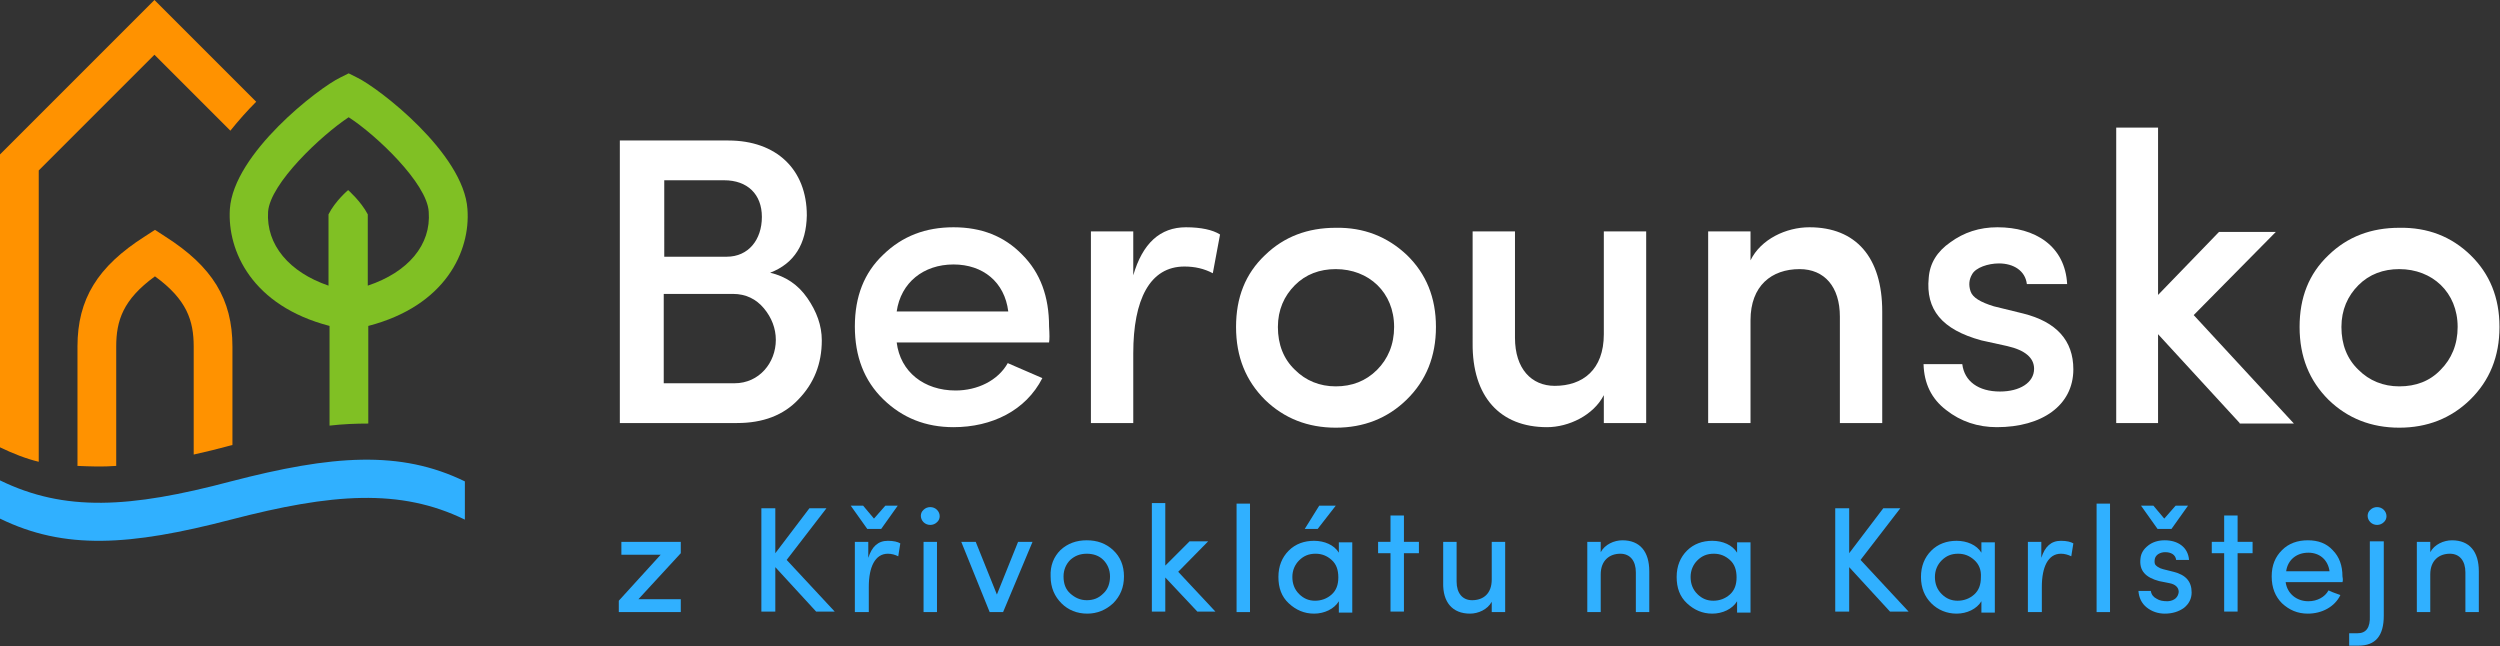 <!-- Generator: Adobe Illustrator 23.0.1, SVG Export Plug-In  -->
<svg version="1.1" xmlns="http://www.w3.org/2000/svg" xmlns:xlink="http://www.w3.org/1999/xlink" x="0px" y="0px"
     width="484px" height="125.1px" viewBox="0 0 484 125.1" style="enable-background:new 0 0 484 125.1;"
     xml:space="preserve">
<rect x="0" y="0" width="484" height="125.1" fill="#333333" stroke="none"/>
<style xmlns="http://www.w3.org/2000/svg" type="text/css">
	.st0{fill:#FF9200;}
	.st1{fill:#30B0FF;}
	.st2{fill:#80C024;}
	.st3{fill:#FFFFFF;}
</style>
    <defs xmlns="http://www.w3.org/2000/svg">
</defs>
    <path xmlns="http://www.w3.org/2000/svg" class="st0"
          d="M22.5,90.2V67.1c0-5,1.3-9.1,7.5-13.6c6.2,4.5,7.5,8.6,7.5,13.6V88c2.3-0.5,4.7-1.1,7.3-1.8  c0.1,0,0.2,0,0.2-0.1V67.1c0-9.2-3.9-15.5-13-21.3l-2-1.3l-2,1.3c-9.1,5.8-13,12.1-13,21.3v23.1C17.4,90.3,19.9,90.4,22.5,90.2z"/>
    <path xmlns="http://www.w3.org/2000/svg" class="st1"
          d="M90,100.6c-12.5-6.1-25.7-5.1-45.3,0s-32.2,5.9-44.7-0.2L0,93c12.5,6.1,25.1,5.4,44.7,0.2  c19.6-5.1,32.8-6.1,45.3,0V100.6z"/>
    <path xmlns="http://www.w3.org/2000/svg" class="st0"
          d="M7.5,89.4V33l22.4-22.4l14.7,14.7c1.6-2,3.3-3.9,5-5.6L29.9,0L0,29.9v56.7C2.5,87.8,5,88.8,7.5,89.4z"/>
    <path xmlns="http://www.w3.org/2000/svg" class="st2"
          d="M90.5,40.5C89.8,29.7,73.3,17,69.1,15l-1.6-0.8L65.9,15c-4.2,2-20.7,14.7-21.4,25.5  c-0.5,8.1,4.3,18.7,19.3,22.6v19.3c2.6-0.3,5.1-0.4,7.5-0.4V63.1C86.3,59.2,91.1,48.6,90.5,40.5z M71.2,55.3c0,0,0-12.6,0-13.8  c-1.3-2.5-3.8-4.7-3.8-4.7s-2.5,2.1-3.8,4.7c0,1.1,0,13.8,0,13.8C56,52.7,51.5,47.4,51.9,41c0.4-5.5,10.3-14.8,15.6-18.3  C72.8,26.1,82.7,35.5,83,41C83.5,47.4,79,52.7,71.2,55.3z"/>
    <path xmlns="http://www.w3.org/2000/svg" class="st3"
          d="M149.1,52.8c3,0.7,5.4,2.3,7.2,4.9c1.8,2.6,2.8,5.3,2.8,8.2c0,4.5-1.5,8.3-4.5,11.4c-2.9,3.1-6.9,4.6-11.9,4.6  H120V27.2h21c9.3,0,15.2,5.6,15.2,14.5C156.1,47.2,153.8,51,149.1,52.8z M128.5,49.7h12.2c4.2,0,6.8-3.3,6.8-7.7  c0-4.4-2.8-7.1-7.3-7.1h-11.6V49.7z M128.5,56.9v17.3h13.7c4.8,0,8-4,8-8.4c0-2.2-0.8-4.3-2.3-6.1c-1.5-1.8-3.5-2.8-6-2.8H128.5z"/>
    <path xmlns="http://www.w3.org/2000/svg" class="st3"
          d="M203.1,66.3h-29.5c0.7,5.7,5.3,9.3,11.4,9.3c4.2,0,8.2-1.9,10.1-5.3l6.7,2.9c-3.2,6.3-9.8,9.5-17.2,9.5  c-5.4,0-9.9-1.8-13.6-5.4c-3.7-3.6-5.5-8.3-5.5-14.1c0-5.8,1.8-10.4,5.5-13.9c3.7-3.6,8.2-5.3,13.6-5.3c5.4,0,9.8,1.7,13.3,5.3  c3.5,3.5,5.2,8.1,5.2,13.9C203.2,64.8,203.2,65.7,203.1,66.3z M195.2,60.3c-0.7-5.7-4.9-9.1-10.6-9.1c-5.8,0-10.2,3.5-11,9.1H195.2z  "/>
    <path xmlns="http://www.w3.org/2000/svg" class="st3"
          d="M219.4,81.9h-8.2V44.8h8.2v8.5c1.8-6.2,5.2-9.3,10.2-9.3c2.9,0,5.2,0.5,6.6,1.4l-1.4,7.5  c-1.7-0.9-3.5-1.3-5.5-1.3c-6.7,0-9.9,6.4-9.9,16.8V81.9z"/>
    <path xmlns="http://www.w3.org/2000/svg" class="st3"
          d="M272.4,49.4c3.7,3.6,5.6,8.2,5.6,13.9c0,5.7-1.9,10.4-5.7,14.1c-3.7,3.6-8.3,5.4-13.7,5.4  c-5.4,0-10-1.8-13.7-5.4c-3.7-3.7-5.6-8.3-5.6-14.1c0-5.7,1.8-10.3,5.6-13.9c3.7-3.6,8.3-5.3,13.7-5.3C264,44,268.6,45.8,272.4,49.4  z M266.6,71.6c2.1-2.1,3.3-4.9,3.3-8.3c0-6.7-4.9-11.2-11.3-11.2c-3.1,0-5.8,1-7.9,3.1c-2.1,2.1-3.3,4.8-3.3,8.1  c0,3.4,1.1,6.2,3.3,8.3c2.1,2.1,4.8,3.2,7.9,3.2C261.7,74.8,264.4,73.8,266.6,71.6z"/>
    <path xmlns="http://www.w3.org/2000/svg" class="st3"
          d="M310.5,44.8h8.2v37.1h-8.2v-5.4c-2,3.9-6.8,6.2-11,6.2c-9.1,0-14.5-5.9-14.4-16.3V44.8h8.2v20.6  c0,6,3.2,9.3,7.7,9.3c5.4,0,9.5-3.1,9.5-10V44.8z"/>
    <path xmlns="http://www.w3.org/2000/svg" class="st3"
          d="M338.9,81.9h-8.2V44.8h8.2v5.6c2-4.1,6.9-6.4,11.4-6.4c9,0,14.1,5.8,14.1,16.3v21.6h-8.2V61.3  c0-5.8-3-9.2-7.8-9.2c-5.4,0-9.5,3.2-9.5,9.9V81.9z"/>
    <path xmlns="http://www.w3.org/2000/svg" class="st3"
          d="M383.6,65.9c-7.7-2.1-10.8-6-10.2-12.1c0.2-2.8,1.6-5.1,4.2-6.9c2.6-1.9,5.6-2.9,9.1-2.9  c7.3,0,13.1,3.6,13.5,11h-7.8c-0.3-2.6-2.6-4-5.4-4c-2.1,0-4.5,0.8-5.2,2.1c-0.6,1-0.7,2.1-0.3,3.3c0.4,1.2,1.9,2.1,4.5,2.9l5.7,1.4  c6.4,1.6,9.7,5.2,9.7,10.8c0,7-6.1,11.2-14.8,11.2c-3.7,0-7-1.1-9.8-3.3c-2.9-2.2-4.3-5.2-4.4-8.9h7.5c0.4,3.3,3.1,5.3,7.3,5.3  c3.8,0,6.6-1.7,6.6-4.4c0-2.1-1.7-3.6-5.2-4.4L383.6,65.9z"/>
    <path xmlns="http://www.w3.org/2000/svg" class="st3"
          d="M433.6,81.9l-15.8-17.2v17.2h-8.1V24.7h8.1v32.4l11.8-12.2h11L424.7,61l19.4,21H433.6z"/>
    <path xmlns="http://www.w3.org/2000/svg" class="st3"
          d="M478.3,49.4c3.7,3.6,5.6,8.2,5.6,13.9c0,5.7-1.9,10.4-5.7,14.1c-3.7,3.6-8.3,5.4-13.7,5.4s-10-1.8-13.7-5.4  c-3.7-3.7-5.6-8.3-5.6-14.1c0-5.7,1.8-10.3,5.6-13.9c3.7-3.6,8.3-5.3,13.7-5.3C470,44,474.6,45.8,478.3,49.4z M472.5,71.6  c2.1-2.1,3.3-4.9,3.3-8.3c0-6.7-4.9-11.2-11.3-11.2c-3.1,0-5.8,1-7.9,3.1c-2.1,2.1-3.3,4.8-3.3,8.1c0,3.4,1.1,6.2,3.3,8.3  c2.1,2.1,4.8,3.2,7.9,3.2C467.7,74.8,470.4,73.8,472.5,71.6z"/>
    <g xmlns="http://www.w3.org/2000/svg">
	<path class="st1" d="M131.8,104.9v2.2l-8.2,8.9h8.2v2.5h-12v-2.2l8.1-8.9h-7.6v-2.5H131.8z"/>
        <path class="st1" d="M152.3,108.4l9.3,10h-3.6l-7.9-8.6v8.6h-2.7v-20h2.7v8.7l6.6-8.7h3.3L152.3,108.4z"/>
        <path class="st1"
              d="M169.2,100.4l2.2-2.5h2.4l-3.2,4.5h-2.7l-3.2-4.5h2.4L169.2,100.4z M168.1,118.5h-2.6v-13.6h2.6v3.1   c0.7-2.2,1.9-3.3,3.8-3.3c1.1,0,1.9,0.2,2.4,0.5l-0.4,2.5c-0.6-0.3-1.3-0.5-2-0.5c-2.5,0-3.7,2.6-3.7,6.4V118.5z"/>
        <path class="st1"
              d="M178.8,98.7c0.7-0.7,1.9-0.7,2.6,0c0.7,0.7,0.7,1.8,0,2.4c-0.7,0.7-1.9,0.7-2.6,0   C178.1,100.4,178.1,99.3,178.8,98.7z M178.8,118.5v-13.6h2.6v13.6H178.8z"/>
        <path class="st1" d="M186.1,104.9h2.8l4.1,10.2l4.1-10.2h2.8l-5.7,13.6h0h-2.6L186.1,104.9z"/>
        <path class="st1"
              d="M205.3,106.5c1.4-1.3,3.1-1.9,5.1-1.9s3.7,0.6,5.1,1.9s2.1,3,2.1,5.1c0,2.1-0.7,3.8-2.1,5.2   c-1.4,1.3-3.1,2-5,2c-2,0-3.7-0.7-5-2s-2.1-3-2.1-5.2C203.3,109.5,204,107.8,205.3,106.5z M213.6,108.4c-0.8-0.8-1.9-1.2-3.2-1.2   c-1.3,0-2.3,0.4-3.2,1.2c-0.8,0.8-1.3,1.9-1.3,3.2c0,1.4,0.4,2.5,1.3,3.3c0.9,0.8,1.9,1.3,3.2,1.3c1.3,0,2.3-0.4,3.2-1.3   c0.9-0.8,1.3-2,1.3-3.3C214.9,110.3,214.4,109.2,213.6,108.4z"/>
        <path class="st1" d="M225.6,111.8v6.6h-2.6v-21h2.6v12.1l4.7-4.7h3.6l-5.8,5.9l7.2,7.7h-3.5L225.6,111.8z"/>
        <path class="st1" d="M239.4,97.5h2.6v21h-2.6V97.5z"/>
        <path class="st1"
              d="M259.2,118.5v-2.1c-0.9,1.5-2.8,2.4-4.8,2.4c-1.9,0-3.5-0.7-4.9-2s-2-3-2-5.1c0-2.1,0.7-3.8,2-5.1   s3-1.9,4.9-1.9c2,0,3.9,0.8,4.8,2.3v-2h2.6v13.6H259.2z M257.8,108.4c-0.9-0.8-1.9-1.2-3.1-1.2c-1.3,0-2.3,0.4-3.2,1.3   c-0.8,0.8-1.3,1.9-1.3,3.2s0.4,2.4,1.3,3.3s1.9,1.3,3.1,1.3s2.3-0.4,3.2-1.2c0.9-0.8,1.3-1.9,1.3-3.3   C259.1,110.3,258.7,109.2,257.8,108.4z M258.6,97.9l-3.5,4.5h-2.5l2.8-4.5H258.6z"/>
        <path class="st1" d="M271.8,104.9h2.9v2.2h-2.9v11.3h-2.6v-11.3h-2.4v-2.2h2.4v-5.1h2.6V104.9z"/>
        <path class="st1"
              d="M288.8,104.9h2.6v13.6h-2.6v-2c-0.8,1.5-2.6,2.3-4.2,2.3c-3.4,0-5.3-2.2-5.2-6v-7.9h2.6v7.7   c0,2.2,1.1,3.6,3,3.6c2.2,0,3.8-1.3,3.8-4V104.9z"/>
        <path class="st1"
              d="M309.9,118.5h-2.6v-13.6h2.6v2c0.8-1.5,2.6-2.3,4.2-2.3c3.4,0,5.2,2.2,5.2,6v7.9h-2.6v-7.7   c0-2.2-1.1-3.6-3-3.6c-2.1,0-3.8,1.3-3.8,4V118.5z"/>
        <path class="st1"
              d="M336.3,118.5v-2.1c-0.9,1.5-2.8,2.4-4.8,2.4c-1.9,0-3.5-0.7-4.9-2s-2-3-2-5.1c0-2.1,0.7-3.8,2-5.1   s3-1.9,4.9-1.9c2,0,3.9,0.8,4.8,2.3v-2h2.6v13.6H336.3z M334.9,108.4c-0.9-0.8-1.9-1.2-3.1-1.2c-1.3,0-2.3,0.4-3.2,1.3   c-0.8,0.8-1.3,1.9-1.3,3.2s0.4,2.4,1.3,3.3s1.9,1.3,3.1,1.3s2.3-0.4,3.2-1.2c0.9-0.8,1.3-1.9,1.3-3.3   C336.2,110.3,335.8,109.2,334.9,108.4z"/>
        <path class="st1" d="M360.2,108.4l9.3,10h-3.6l-7.9-8.6v8.6h-2.7v-20h2.7v8.7l6.6-8.7h3.3L360.2,108.4z"/>
        <path class="st1"
              d="M383.6,118.5v-2.1c-0.9,1.5-2.8,2.4-4.8,2.4c-1.9,0-3.6-0.7-4.9-2c-1.3-1.3-2-3-2-5.1c0-2.1,0.7-3.8,2-5.1   c1.3-1.3,3-1.9,4.9-1.9c2,0,3.9,0.8,4.8,2.3v-2h2.6v13.6H383.6z M382.2,108.4c-0.9-0.8-1.9-1.2-3.1-1.2c-1.3,0-2.3,0.4-3.2,1.3   c-0.8,0.8-1.3,1.9-1.3,3.2s0.4,2.4,1.3,3.3s1.9,1.3,3.1,1.3s2.3-0.4,3.2-1.2c0.9-0.8,1.3-1.9,1.3-3.3   C383.6,110.3,383.1,109.2,382.2,108.4z"/>
        <path class="st1"
              d="M395.2,118.5h-2.6v-13.6h2.6v3.1c0.7-2.2,1.9-3.3,3.8-3.3c1.1,0,1.9,0.2,2.4,0.5l-0.4,2.5   c-0.6-0.3-1.3-0.5-2-0.5c-2.5,0-3.7,2.6-3.7,6.4V118.5z"/>
        <path class="st1" d="M405.9,97.5h2.6v21h-2.6V97.5z"/>
        <path class="st1"
              d="M418,112.5c-2.6-0.7-3.9-2-3.6-4.4c0.1-1,0.6-1.8,1.5-2.5s2-1,3.2-1c2.5,0,4.5,1.3,4.7,3.8h-2.5   c-0.1-1-1-1.5-2.1-1.5c-1,0-1.8,0.5-2,1.2c-0.1,0.4-0.1,0.8,0,1.1c0.2,0.4,0.8,0.8,1.6,1l2,0.5c2.4,0.6,3.5,1.9,3.5,4   c0,1.2-0.5,2.2-1.5,3c-1,0.7-2.2,1.1-3.7,1.1c-1.3,0-2.5-0.4-3.5-1.2c-1-0.8-1.5-1.9-1.6-3.2h2.4c0.1,0.7,0.5,1.2,1.1,1.5   c0.6,0.4,1.3,0.5,2.2,0.5c1.3-0.1,2-0.8,2.1-1.8c0-0.9-0.7-1.5-1.8-1.7L418,112.5z M419,100.4l2.2-2.5h2.4l-3.2,4.5h-2.7l-3.2-4.5   h2.4L419,100.4z"/>
        <path class="st1" d="M433.2,104.9h2.9v2.2h-2.9v11.3h-2.6v-11.3h-2.4v-2.2h2.4v-5.1h2.6V104.9z"/>
        <path class="st1"
              d="M453.5,112.7h-11c0.3,2.2,2.1,3.7,4.4,3.7c1.7,0,3.2-0.8,3.9-2.1c0.3,0.1,0.6,0.3,1.2,0.5l1.1,0.4   c-1.1,2.3-3.6,3.6-6.3,3.6c-2,0-3.6-0.7-5-2c-1.3-1.3-2-3-2-5.2s0.7-3.8,2-5.1c1.3-1.3,3-1.9,5-1.9c2,0,3.6,0.6,4.8,1.9   c1.3,1.3,1.9,3,1.9,5.1C453.6,112.1,453.6,112.5,453.5,112.7z M451,110.6c-0.3-2.2-1.9-3.6-4.1-3.6c-2.3,0-4,1.4-4.3,3.6H451z"/>
        <path class="st1"
              d="M454.8,125.1v-2.5h1.6c1.7,0,2.5-1.1,2.4-3.4v-14.4h2.7v14.4c0,3.9-1.6,5.8-4.9,5.8H454.8z M458.9,98.7   c0.7-0.7,1.9-0.7,2.6,0c0.7,0.7,0.7,1.8,0,2.4c-0.7,0.7-1.9,0.7-2.6,0C458.2,100.4,458.2,99.3,458.9,98.7z"/>
        <path class="st1"
              d="M470.5,118.5h-2.6v-13.6h2.6v2c0.8-1.5,2.6-2.3,4.2-2.3c3.4,0,5.2,2.2,5.2,6v7.9h-2.6v-7.7   c0-2.2-1.1-3.6-3-3.6c-2.1,0-3.8,1.3-3.8,4V118.5z"/>
</g>
</svg>